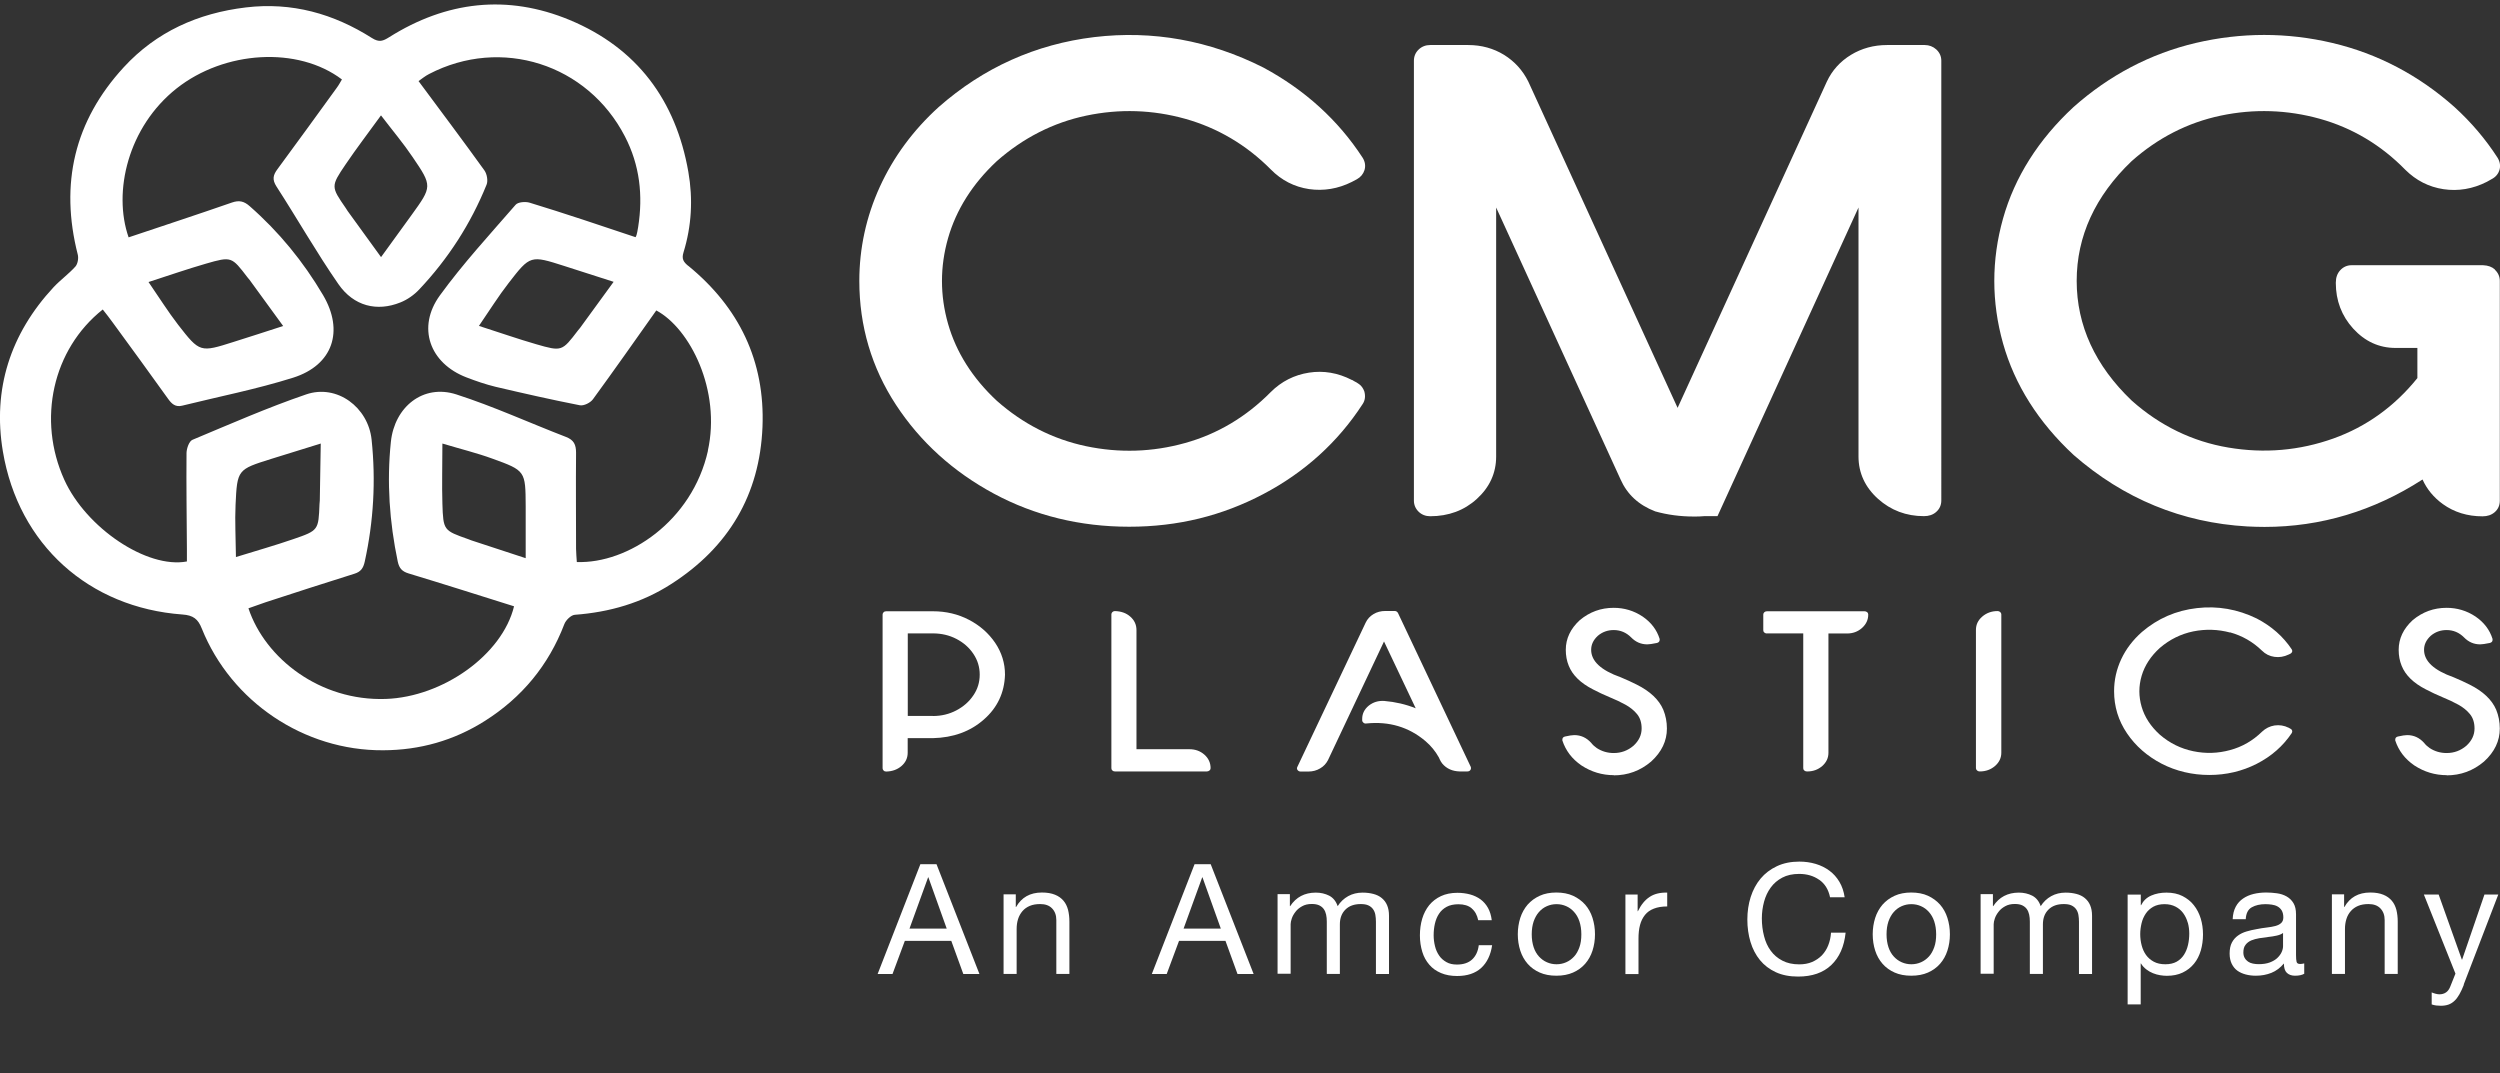 <svg xmlns="http://www.w3.org/2000/svg" id="Layer_1" viewBox="0 0 262.04 112.47"><rect x="0" y="0" width="262.04" height="112.47" fill="#333333" stroke="none"/><defs><style>      .st0 {        fill: #fff;      }    </style></defs><g id="Layer_11" data-name="Layer_1"><g><path class="st0" d="M72.14,27.87c-.5-.41-.71-.73-.5-1.41.85-2.76,1.01-5.59.51-8.44-1.31-7.51-5.39-12.99-12.43-15.92-6.54-2.72-12.93-1.98-18.93,1.8-.64.4-1.04.57-1.8.09C34.96,1.43,30.59.2,25.76.78c-5,.6-9.37,2.55-12.79,6.27-5.18,5.63-6.71,12.22-4.82,19.63.1.38,0,.97-.24,1.25-.7.78-1.58,1.41-2.3,2.18C1.08,34.99-.79,40.8.3,47.31c1.64,9.79,9.03,16.39,18.83,17.1,1.13.08,1.63.48,2.02,1.47,3.09,7.69,10.74,12.81,19,12.76,3.85-.01,7.43-1.02,10.68-3.08,3.88-2.46,6.67-5.83,8.32-10.14.16-.42.7-.95,1.1-.98,3.64-.27,7.04-1.25,10.11-3.23,5.99-3.84,9.27-9.33,9.56-16.45.28-6.91-2.45-12.54-7.78-16.9h0ZM39.94,12.1c1.22,1.6,2.34,2.92,3.3,4.35,2.09,3.07,2.06,3.09-.11,6.1-1,1.39-2,2.76-3.19,4.4-1.27-1.75-2.38-3.29-3.5-4.83-.07-.1-.13-.21-.2-.31-1.55-2.25-1.58-2.27,0-4.6,1.11-1.64,2.32-3.22,3.69-5.11h.01ZM24.73,58.38c-.02-2.01-.12-3.74-.04-5.46.17-3.71.21-3.71,3.74-4.82,1.63-.51,3.26-1.01,5.19-1.61-.03,2.16-.06,4.06-.1,5.97,0,.12-.02.24-.03.37-.11,2.73-.09,2.77-2.75,3.68-1.88.65-3.79,1.19-6.02,1.88h0ZM55.08,58.5c-2.05-.67-3.86-1.27-5.67-1.86-.12-.04-.23-.09-.34-.13-2.58-.91-2.61-.91-2.7-3.72-.06-1.98,0-3.97,0-6.3,1.93.58,3.61.99,5.23,1.58,3.49,1.26,3.48,1.3,3.5,5v5.43h-.01ZM74.21,47.22c-1.65,7.42-8.4,11.88-13.75,11.69-.03-.45-.07-.92-.08-1.39,0-3.35-.03-6.71,0-10.06,0-.84-.22-1.34-1.05-1.66-3.84-1.48-7.59-3.2-11.5-4.46-3.48-1.12-6.48,1.31-6.86,4.97-.44,4.23-.15,8.4.72,12.55.15.69.44,1.03,1.12,1.24,3.7,1.12,7.38,2.29,11.07,3.45-1.24,5.09-7.46,9.5-13.44,9.71-6.88.24-12.64-4.23-14.4-9.5.59-.21,1.19-.43,1.79-.63,3.1-1.01,6.2-2.02,9.31-2.99.69-.21.94-.6,1.09-1.27.93-4.23,1.17-8.48.72-12.78-.35-3.39-3.62-5.86-6.86-4.75-4.04,1.38-7.97,3.11-11.92,4.76-.35.15-.61.9-.62,1.38-.03,3.35.02,6.71.04,10.06v1.31c-4.17.79-10.56-3.51-12.85-8.56-2.85-6.29-1.24-13.67,4.03-17.85.36.46.73.92,1.07,1.4,1.93,2.64,3.86,5.28,5.76,7.94.39.55.78.92,1.5.74,3.88-.96,7.81-1.73,11.62-2.93,4.18-1.32,5.36-4.9,3.14-8.66-2.07-3.51-4.62-6.63-7.69-9.32-.6-.53-1.11-.64-1.86-.38-3.57,1.24-7.16,2.42-10.83,3.65-1.67-4.79-.05-11.59,5.03-15.61,5.02-3.97,12.71-4.44,17.33-.94-.17.28-.33.59-.54.87-2.06,2.84-4.12,5.69-6.21,8.52-.47.63-.58,1.1-.11,1.83,2.19,3.39,4.19,6.91,6.49,10.23,1.61,2.32,4.05,2.91,6.5,1.92.73-.29,1.44-.79,1.98-1.37,3.03-3.21,5.39-6.87,7.05-10.97.17-.41.04-1.12-.22-1.49-2.23-3.1-4.53-6.16-6.91-9.37.33-.23.69-.53,1.1-.74,7.57-3.94,16.61-1.05,20.53,6.54,1.56,3.01,1.91,6.18,1.39,9.49-.13.83-.22,1.02-.28,1.07-3.36-1.13-7.69-2.58-11.08-3.61-.45-.14-1.24-.08-1.49.22-2.7,3.11-5.51,6.16-7.93,9.49-2.44,3.35-1.08,7.12,2.79,8.6.99.38,2,.73,3.03.98,2.94.69,5.89,1.36,8.85,1.94.41.08,1.1-.26,1.37-.63,2.25-3.08,4.44-6.2,6.64-9.31,3.54,1.89,6.81,8.39,5.4,14.72l.02-.04ZM15.57,29.56c2.22-.72,4.1-1.37,6-1.92,2.7-.78,2.71-.74,4.37,1.43.07.1.16.18.23.28,1.12,1.54,2.24,3.08,3.51,4.82-1.92.62-3.54,1.15-5.17,1.66-3.53,1.12-3.56,1.14-5.84-1.79-1.05-1.36-1.97-2.83-3.11-4.49h.01ZM64.31,29.55c-1.27,1.75-2.39,3.29-3.51,4.82-.07.1-.16.19-.23.28-1.66,2.17-1.67,2.21-4.37,1.43-1.91-.55-3.78-1.21-6-1.92,1.14-1.66,2.05-3.13,3.11-4.49,2.27-2.94,2.3-2.92,5.84-1.79,1.63.52,3.25,1.05,5.17,1.66h-.01Z"></path><g><path class="st0" d="M92.89,80.87c-.11,0-.2-.03-.27-.1s-.11-.15-.11-.24v-16.12c0-.09.04-.18.11-.24.07-.07.16-.1.27-.1h4.89c1.38,0,2.65.3,3.79.9,1.15.6,2.06,1.41,2.74,2.41.68,1.01,1.03,2.12,1.03,3.34-.06,1.89-.8,3.46-2.22,4.7-1.42,1.25-3.2,1.9-5.35,1.95h-2.63v1.53c0,.55-.22,1.02-.65,1.39s-.97.57-1.62.58h.02ZM97.78,75.05c.9,0,1.72-.2,2.46-.59s1.34-.91,1.78-1.57c.45-.65.67-1.38.67-2.18s-.22-1.51-.66-2.17c-.44-.66-1.03-1.18-1.78-1.57s-1.57-.58-2.47-.58h-2.63v8.65h2.63Z"></path><path class="st0" d="M124.67,78.53c.62,0,1.14.19,1.57.57s.65.86.65,1.42c0,.09-.04.18-.12.24-.08.07-.17.1-.28.1h-9.63c-.1,0-.19-.03-.26-.1-.08-.07-.11-.15-.11-.24v-16.13c0-.09.04-.18.11-.24.08-.07.16-.1.26-.1.66.02,1.2.21,1.62.59.43.38.64.85.64,1.4v12.49h5.55Z"></path><path class="st0" d="M145.06,67.25l-5.86,12.41c-.19.37-.46.67-.83.88-.36.22-.78.33-1.23.33h-.81c-.13,0-.24-.05-.32-.15s-.09-.21-.03-.33l7.16-15.12c.18-.38.45-.68.82-.9.36-.22.78-.33,1.25-.33h.97c.15,0,.27.07.35.21l7.63,16.13c.04.12.03.23-.04.33s-.18.15-.32.15h-.8c-.76-.02-1.38-.29-1.83-.83-.11-.14-.19-.28-.26-.43-.03-.06-.06-.13-.09-.2-.36-.65-.83-1.23-1.42-1.73-1.74-1.47-3.8-2.08-6.17-1.84-.13.02-.23,0-.32-.08-.08-.07-.13-.15-.13-.25v-.15c0-.55.23-1.01.69-1.39.47-.37,1.01-.53,1.63-.49,1.15.1,2.25.35,3.29.77l-3.32-7h-.01Z"></path><path class="st0" d="M169.16,81.25c-1.23,0-2.36-.34-3.4-1.02-.99-.68-1.65-1.55-2-2.62v-.08c0-.17.08-.28.27-.33.44-.1.77-.15.98-.15.69,0,1.28.27,1.77.81.16.21.36.39.59.55.54.35,1.13.52,1.78.52.77,0,1.46-.25,2.06-.76.57-.52.86-1.13.86-1.81,0-.62-.16-1.12-.48-1.51s-.73-.72-1.22-.99-1.04-.53-1.65-.78-1.19-.53-1.75-.82c-1.29-.66-2.14-1.48-2.54-2.48-.21-.51-.31-1.07-.31-1.67,0-1.17.49-2.21,1.47-3.11,1.03-.86,2.21-1.29,3.55-1.29,1.1,0,2.11.3,3.03.91.89.61,1.49,1.39,1.79,2.35v.09c0,.16-.08.27-.27.33-.49.1-.83.15-1.02.15-.66,0-1.22-.24-1.7-.73-.51-.51-1.12-.77-1.83-.77-.63,0-1.19.2-1.67.61-.46.43-.69.91-.69,1.46,0,1.19,1.03,2.15,3.1,2.88.57.24,1.13.49,1.68.77,1.4.7,2.33,1.58,2.78,2.63.25.61.38,1.27.38,1.97,0,1.3-.55,2.46-1.65,3.46-1.14.97-2.45,1.45-3.94,1.45l.03-.02Z"></path><path class="st0" d="M185.21,66.4c-.11,0-.2-.03-.28-.1s-.11-.15-.11-.24v-1.65c0-.09.04-.18.11-.24.08-.07.17-.1.28-.1h10.22c.11,0,.2.03.28.1s.11.15.11.24v.02c0,.54-.22,1-.65,1.39-.44.39-.96.58-1.58.58h-1.94v12.5c0,.55-.22,1.01-.65,1.39-.44.38-.96.57-1.57.57h-.03c-.11,0-.2-.03-.28-.1s-.11-.15-.11-.24v-14.13h-3.8Z"></path><path class="st0" d="M207.11,66.02c0-.55.22-1.01.66-1.39s.98-.58,1.6-.58c.11,0,.2.03.28.1s.12.15.12.24v14.51c0,.54-.22,1-.65,1.38-.44.38-.97.58-1.61.58-.11,0-.2-.03-.28-.1s-.12-.15-.12-.24v-14.5h0Z"></path><path class="st0" d="M233.75,66.3c-1.27-.34-2.56-.38-3.86-.12-1.3.27-2.46.84-3.5,1.73-.95.86-1.59,1.84-1.91,2.92-.32,1.09-.32,2.17,0,3.26.32,1.09.96,2.06,1.91,2.92,1.03.89,2.2,1.46,3.5,1.73,1.3.27,2.58.23,3.86-.12,1.27-.34,2.39-.99,3.35-1.93.37-.35.81-.57,1.31-.65.51-.07,1,0,1.48.24.03,0,.05.02.07.04.07.03.13.07.18.1.05.04.09.09.11.16.03.09,0,.18-.04.26-.92,1.37-2.14,2.44-3.67,3.22s-3.19,1.17-4.97,1.17-3.49-.4-5.01-1.19c-1.51-.79-2.72-1.85-3.62-3.18s-1.35-2.8-1.35-4.41c0-1.17.25-2.29.75-3.36s1.23-2.02,2.17-2.85c1.66-1.42,3.58-2.25,5.76-2.5,2.17-.25,4.26.11,6.27,1.09,1.54.8,2.76,1.87,3.67,3.23.05.09.07.17.04.26s-.09.15-.18.2l-.19.09c-.48.23-.97.31-1.48.24s-.95-.29-1.31-.65c-.96-.93-2.08-1.57-3.35-1.92v.02Z"></path><path class="st0" d="M256.46,81.25c-1.23,0-2.36-.34-3.4-1.02-.99-.68-1.65-1.55-2-2.62v-.08c0-.17.08-.28.27-.33.44-.1.77-.15.98-.15.69,0,1.28.27,1.77.81.16.21.36.39.59.55.54.35,1.13.52,1.78.52.77,0,1.46-.25,2.06-.76.57-.52.86-1.13.86-1.81,0-.62-.16-1.12-.48-1.51s-.73-.72-1.22-.99-1.04-.53-1.65-.78-1.19-.53-1.75-.82c-1.29-.66-2.14-1.48-2.54-2.48-.21-.51-.31-1.07-.31-1.67,0-1.17.49-2.21,1.47-3.11,1.03-.86,2.21-1.29,3.55-1.29,1.1,0,2.11.3,3.03.91.89.61,1.49,1.39,1.79,2.35v.09c.01.16-.08.27-.27.33-.49.1-.83.15-1.02.15-.66,0-1.22-.24-1.7-.73-.51-.51-1.12-.77-1.83-.77-.63,0-1.19.2-1.67.61-.46.43-.69.91-.69,1.46,0,1.19,1.03,2.15,3.1,2.88.57.24,1.13.49,1.68.77,1.4.7,2.33,1.58,2.78,2.63.25.61.38,1.27.38,1.97,0,1.3-.55,2.46-1.65,3.46-1.14.97-2.45,1.45-3.94,1.45l.03-.02Z"></path></g><g><path class="st0" d="M104.47,16.9c2.76-2.44,5.92-4.05,9.39-4.78,3.47-.73,6.96-.62,10.36.33,3.39.95,6.42,2.73,8.98,5.31,1.12,1.14,2.47,1.83,4.01,2.06,1.53.22,3.04-.03,4.48-.75l.53-.28c.4-.22.67-.55.8-.96.13-.43.07-.87-.19-1.29-2.56-3.94-6.06-7.12-10.41-9.46-5.64-2.85-11.6-3.92-17.73-3.19-6.13.74-11.61,3.2-16.3,7.33-2.67,2.42-4.74,5.23-6.17,8.36s-2.15,6.45-2.15,9.87c0,4.72,1.29,9.09,3.84,12.98,2.54,3.88,5.99,7.01,10.26,9.31,4.27,2.3,9.04,3.47,14.18,3.47s9.74-1.15,14.06-3.42c4.32-2.27,7.83-5.45,10.41-9.43.26-.38.32-.83.18-1.34-.12-.32-.3-.58-.54-.75-.16-.12-.34-.23-.55-.33-.09-.07-.19-.12-.23-.12-1.44-.74-2.95-1-4.48-.76-1.54.24-2.89.92-4.01,2.04-2.57,2.6-5.59,4.4-8.99,5.34-3.4.95-6.89,1.06-10.36.33s-6.63-2.34-9.37-4.77c-2.54-2.37-4.25-5.08-5.1-8.06-.85-2.98-.85-5.99,0-8.97.85-2.98,2.56-5.69,5.08-8.05l.02-.02Z"></path><path class="st0" d="M201.75,4.72h-3.96c-1.39,0-2.66.35-3.78,1.03-1.13.69-1.98,1.63-2.53,2.81l-15.64,34.19-15.65-34.2c-.58-1.17-1.43-2.11-2.54-2.8-1.11-.68-2.37-1.03-3.76-1.03h-3.99c-.46,0-.88.16-1.2.47-.33.31-.5.72-.5,1.17v46.11c0,.45.17.85.5,1.17.32.31.74.47,1.2.47,1.93,0,3.58-.61,4.9-1.82,1.34-1.22,2.02-2.71,2.02-4.44v-26.1l13.04,28.5c.69,1.56,1.89,2.68,3.63,3.35,1.28.36,2.64.54,4.05.54.36,0,.73,0,1.09-.04h1.39l14.78-32.35v26.1c0,1.72.69,3.22,2.05,4.44,1.34,1.2,2.95,1.81,4.81,1.81.51,0,.94-.14,1.27-.43.36-.31.55-.72.55-1.21V6.36c0-.46-.18-.86-.53-1.18-.33-.3-.75-.46-1.2-.46h0Z"></path><path class="st0" d="M261.51,28.25c-.31-.28-.72-.43-1.24-.45h-13.8c-.45,0-.86.18-1.18.53-.3.33-.46.75-.46,1.32,0,1.85.61,3.46,1.82,4.79,1.22,1.34,2.71,2.03,4.44,2.03h2.29v3.16c-2.38,2.96-5.34,5.09-8.8,6.33-3.55,1.27-7.25,1.59-11.02.95-3.75-.63-7.17-2.29-10.12-4.92-3.83-3.65-5.77-7.88-5.77-12.55s1.94-8.9,5.75-12.54c2.74-2.44,5.88-4.05,9.35-4.78,3.47-.73,6.97-.62,10.38.33,3.4.95,6.42,2.74,8.97,5.35,1.12,1.11,2.46,1.8,4,2.03,1.53.23,3.06-.02,4.54-.77l.46-.26c.55-.27.77-.68.86-.97.13-.42.07-.86-.19-1.29-1.25-1.94-2.77-3.73-4.52-5.32-3.75-3.34-8.06-5.6-12.81-6.72-4.74-1.12-9.55-1.11-14.3,0-4.75,1.12-9.06,3.38-12.82,6.72-3.68,3.41-6.17,7.35-7.39,11.69s-1.22,8.74,0,13.08c1.22,4.34,3.71,8.27,7.4,11.7,5.24,4.58,11.36,7.1,18.2,7.49.61.03,1.21.05,1.81.05,5.89,0,11.45-1.67,16.56-4.97.46,1.02,1.17,1.88,2.12,2.57,1.19.86,2.59,1.29,4.17,1.29.51,0,.93-.14,1.27-.43.36-.31.54-.72.54-1.21v-23.04c0-.45-.18-.86-.53-1.18h.02Z"></path></g></g></g><g><path class="st0" d="M98.16,90.58l4.5,11.51h-1.69l-1.26-3.47h-4.87l-1.29,3.47h-1.56l4.48-11.51h1.69ZM99.23,97.33l-1.92-5.37h-.03l-1.95,5.37h3.9Z"></path><path class="st0" d="M106.47,93.75v1.32h.03c.57-1.01,1.47-1.52,2.71-1.52.55,0,1,.08,1.37.23.37.15.66.36.89.63.23.27.38.59.48.96.09.37.14.78.14,1.23v5.48h-1.37v-5.64c0-.52-.15-.92-.45-1.23s-.71-.45-1.24-.45c-.42,0-.78.06-1.09.19s-.56.31-.77.55c-.2.24-.36.51-.46.83-.1.32-.15.66-.15,1.04v4.71h-1.37v-8.34h1.29Z"></path><path class="st0" d="M126.9,90.58l4.5,11.51h-1.69l-1.26-3.47h-4.87l-1.29,3.47h-1.56l4.48-11.51h1.69ZM127.96,97.33l-1.92-5.37h-.03l-1.95,5.37h3.9Z"></path><path class="st0" d="M135.2,93.75v1.23h.03c.62-.95,1.52-1.42,2.69-1.42.52,0,.98.11,1.4.32.42.22.71.58.89,1.1.28-.45.65-.8,1.1-1.05s.96-.37,1.51-.37c.42,0,.8.05,1.14.14.34.09.63.23.87.43s.43.44.56.75c.13.31.2.67.2,1.1v6.11h-1.37v-5.47c0-.26-.02-.5-.06-.73s-.12-.42-.24-.59c-.12-.17-.28-.3-.49-.4-.21-.1-.48-.14-.81-.14-.68,0-1.21.19-1.6.58-.39.39-.58.9-.58,1.55v5.19h-1.37v-5.47c0-.27-.02-.52-.07-.74-.05-.23-.13-.42-.25-.59-.12-.17-.28-.29-.48-.39-.2-.09-.46-.14-.77-.14-.4,0-.74.08-1.02.24-.29.16-.52.35-.69.58-.18.23-.31.46-.39.7-.08.24-.12.44-.12.6v5.19h-1.37v-8.34h1.29Z"></path><path class="st0" d="M154.26,95.21c-.34-.29-.81-.43-1.39-.43-.49,0-.91.09-1.24.27s-.6.42-.8.73c-.2.3-.34.65-.43,1.04s-.13.8-.13,1.22c0,.39.05.76.14,1.13.09.37.23.69.43.98.19.29.45.51.76.69s.68.26,1.11.26c.68,0,1.21-.18,1.59-.53.38-.35.62-.85.7-1.5h1.4c-.15,1.03-.54,1.83-1.15,2.39-.62.56-1.46.84-2.52.84-.63,0-1.2-.1-1.69-.31s-.9-.49-1.22-.87c-.33-.38-.58-.82-.74-1.35s-.25-1.09-.25-1.72.08-1.21.24-1.75c.16-.54.41-1.02.73-1.42.33-.4.74-.72,1.23-.95.49-.23,1.07-.35,1.73-.35.47,0,.92.06,1.33.17.41.11.78.29,1.1.52.32.24.58.54.78.9.2.36.33.79.39,1.28h-1.42c-.11-.53-.33-.94-.68-1.23Z"></path><path class="st0" d="M159.35,96.21c.17-.53.43-.99.77-1.39.34-.39.77-.7,1.27-.93s1.09-.34,1.74-.34,1.25.11,1.75.34c.5.23.92.54,1.27.93.34.39.6.85.77,1.39s.26,1.1.26,1.72-.09,1.18-.26,1.71c-.17.53-.43.99-.77,1.38-.34.39-.77.7-1.27.92-.5.22-1.08.33-1.75.33s-1.24-.11-1.74-.33c-.5-.22-.93-.53-1.27-.92s-.6-.85-.77-1.38c-.17-.53-.26-1.1-.26-1.71s.09-1.18.26-1.72ZM160.75,99.28c.13.39.32.72.56.98.24.26.51.46.83.6.32.14.65.21,1.01.21s.69-.07,1.01-.21.59-.34.83-.6c.24-.26.42-.59.56-.98s.2-.84.2-1.35-.07-.95-.2-1.35-.32-.72-.56-.99-.51-.47-.83-.61-.65-.21-1.01-.21-.69.07-1.01.21c-.32.14-.59.34-.83.61s-.42.6-.56.99c-.13.39-.2.84-.2,1.35s.07.95.2,1.35Z"></path><path class="st0" d="M171.65,93.75v1.76h.03c.33-.68.74-1.18,1.23-1.5.48-.32,1.1-.47,1.84-.45v1.45c-.55,0-1.02.08-1.4.23-.39.15-.7.37-.93.66s-.41.64-.52,1.06c-.11.41-.16.89-.16,1.43v3.71h-1.37v-8.34h1.29Z"></path><path class="st0" d="M190.67,92.21c-.59-.41-1.28-.61-2.09-.61-.69,0-1.28.13-1.77.39s-.89.6-1.21,1.04c-.32.44-.55.93-.7,1.49-.15.56-.23,1.14-.23,1.74,0,.66.08,1.28.23,1.86.15.59.38,1.1.7,1.53.32.44.72.78,1.22,1.04.49.26,1.09.39,1.77.39.5,0,.95-.08,1.35-.25.39-.17.73-.4,1.02-.69.28-.3.51-.65.67-1.06.16-.41.26-.85.29-1.32h1.53c-.15,1.45-.65,2.58-1.5,3.39-.85.81-2.01,1.21-3.48,1.21-.89,0-1.67-.15-2.34-.46-.67-.31-1.22-.73-1.66-1.27-.44-.54-.77-1.17-.99-1.9-.22-.73-.33-1.51-.33-2.35s.12-1.63.35-2.36c.24-.74.58-1.38,1.04-1.93.46-.55,1.03-.98,1.71-1.3.68-.32,1.46-.48,2.35-.48.6,0,1.17.08,1.71.24.54.16,1.02.4,1.44.71.42.31.77.7,1.05,1.17.28.47.46,1.01.55,1.62h-1.53c-.17-.82-.55-1.43-1.14-1.84Z"></path><path class="st0" d="M196.55,96.21c.17-.53.43-.99.77-1.39.34-.39.77-.7,1.27-.93s1.09-.34,1.74-.34,1.25.11,1.75.34c.5.23.92.54,1.27.93.34.39.6.85.77,1.39s.26,1.1.26,1.72-.09,1.18-.26,1.71c-.17.53-.43.99-.77,1.38-.34.39-.77.7-1.27.92-.5.22-1.08.33-1.75.33s-1.24-.11-1.74-.33c-.5-.22-.93-.53-1.27-.92s-.6-.85-.77-1.38c-.17-.53-.26-1.1-.26-1.71s.09-1.18.26-1.72ZM197.94,99.28c.13.39.32.72.56.98.24.26.51.46.83.6.32.14.65.21,1.01.21s.69-.07,1.01-.21.59-.34.83-.6c.24-.26.42-.59.56-.98s.2-.84.2-1.35-.07-.95-.2-1.35-.32-.72-.56-.99-.51-.47-.83-.61-.65-.21-1.01-.21-.69.07-1.01.21c-.32.14-.59.34-.83.61s-.42.6-.56.99c-.13.39-.2.84-.2,1.35s.07.95.2,1.35Z"></path><path class="st0" d="M208.89,93.75v1.23h.03c.62-.95,1.52-1.42,2.69-1.42.52,0,.98.11,1.4.32.42.22.71.58.89,1.1.28-.45.65-.8,1.1-1.05s.96-.37,1.51-.37c.42,0,.8.05,1.14.14.34.09.63.23.87.43s.43.44.56.75c.13.31.2.67.2,1.1v6.11h-1.37v-5.47c0-.26-.02-.5-.06-.73s-.12-.42-.24-.59c-.12-.17-.28-.3-.49-.4-.21-.1-.48-.14-.81-.14-.68,0-1.21.19-1.6.58-.39.39-.58.9-.58,1.55v5.19h-1.37v-5.47c0-.27-.02-.52-.07-.74-.05-.23-.13-.42-.25-.59-.12-.17-.28-.29-.48-.39-.2-.09-.46-.14-.77-.14-.4,0-.74.08-1.02.24-.29.16-.52.35-.69.58-.18.23-.31.46-.39.7-.08.24-.12.44-.12.6v5.19h-1.37v-8.34h1.29Z"></path><path class="st0" d="M224.39,93.75v1.13h.03c.23-.46.58-.8,1.06-1.01.48-.21,1.02-.31,1.6-.31.64,0,1.21.12,1.68.36s.88.56,1.19.96c.32.4.56.87.72,1.39s.24,1.09.24,1.68-.08,1.15-.23,1.68c-.16.53-.39.99-.71,1.38-.32.39-.71.7-1.19.93-.48.23-1.03.34-1.67.34-.21,0-.43-.02-.69-.06-.25-.04-.5-.11-.75-.21s-.48-.23-.7-.4c-.22-.17-.41-.37-.56-.62h-.03v4.29h-1.37v-11.51h1.37ZM229.31,96.71c-.1-.37-.26-.7-.47-.99-.21-.29-.48-.52-.81-.69s-.71-.26-1.15-.26c-.46,0-.85.09-1.18.27-.32.18-.59.42-.79.72s-.35.63-.44,1.01c-.09.38-.14.76-.14,1.14,0,.41.05.8.15,1.18.1.38.25.72.46,1.01s.48.52.81.7c.33.18.74.27,1.21.27s.87-.09,1.19-.27c.32-.18.57-.42.77-.73.19-.3.33-.64.42-1.03.09-.39.13-.79.13-1.19,0-.39-.05-.77-.15-1.14Z"></path><path class="st0" d="M241.53,102.06c-.24.14-.56.21-.98.21-.35,0-.64-.1-.85-.3-.21-.2-.31-.52-.31-.98-.38.45-.81.78-1.31.98-.5.2-1.04.3-1.62.3-.38,0-.73-.04-1.07-.13-.34-.09-.63-.22-.88-.4s-.44-.42-.59-.72c-.14-.29-.22-.65-.22-1.07,0-.47.08-.86.24-1.16.16-.3.37-.54.64-.73.26-.19.56-.33.9-.43.34-.1.68-.18,1.04-.24.38-.08.73-.13,1.07-.17.34-.04.64-.09.9-.16.26-.07.46-.17.61-.31s.23-.33.23-.59c0-.3-.06-.54-.17-.73-.11-.18-.26-.32-.44-.42-.18-.1-.38-.16-.6-.19-.22-.03-.44-.05-.65-.05-.58,0-1.06.11-1.45.33-.39.22-.6.64-.63,1.25h-1.37c.02-.52.13-.95.32-1.31s.45-.64.77-.86.69-.38,1.1-.48.86-.15,1.33-.15c.38,0,.75.03,1.12.08.37.05.71.16,1.01.33.3.17.54.4.72.7.18.3.27.69.27,1.17v4.28c0,.32.02.56.06.71.04.15.16.22.38.22.12,0,.26-.02.42-.06v1.06ZM239.3,97.79c-.17.13-.4.22-.68.28-.28.06-.57.11-.88.14-.31.04-.62.08-.93.13s-.59.13-.84.23c-.25.11-.45.26-.6.46-.16.2-.23.47-.23.81,0,.22.05.41.14.57.09.16.21.28.35.38.14.1.31.17.51.21s.4.06.61.06c.45,0,.84-.06,1.16-.18.32-.12.59-.28.79-.47s.35-.39.45-.61c.1-.22.15-.43.15-.62v-1.4Z"></path><path class="st0" d="M245.7,93.75v1.32h.03c.57-1.01,1.47-1.52,2.71-1.52.55,0,1,.08,1.37.23.37.15.66.36.89.63.23.27.38.59.48.96.09.37.14.78.14,1.23v5.48h-1.37v-5.64c0-.52-.15-.92-.45-1.23s-.71-.45-1.24-.45c-.42,0-.78.06-1.09.19-.31.13-.56.31-.77.55s-.36.51-.46.83c-.1.32-.15.66-.15,1.04v4.71h-1.37v-8.34h1.29Z"></path><path class="st0" d="M258.26,103.2c-.16.41-.32.75-.48,1.03-.16.28-.33.51-.52.68-.19.18-.4.31-.63.39-.23.08-.5.12-.8.12-.16,0-.32-.01-.48-.03-.16-.02-.32-.06-.47-.11v-1.26c.12.05.25.1.41.14.16.04.29.06.39.06.28,0,.51-.07.7-.2.19-.13.33-.33.43-.57l.56-1.4-3.31-8.29h1.55l2.43,6.82h.03l2.34-6.82h1.45l-3.63,9.45Z"></path></g></svg>